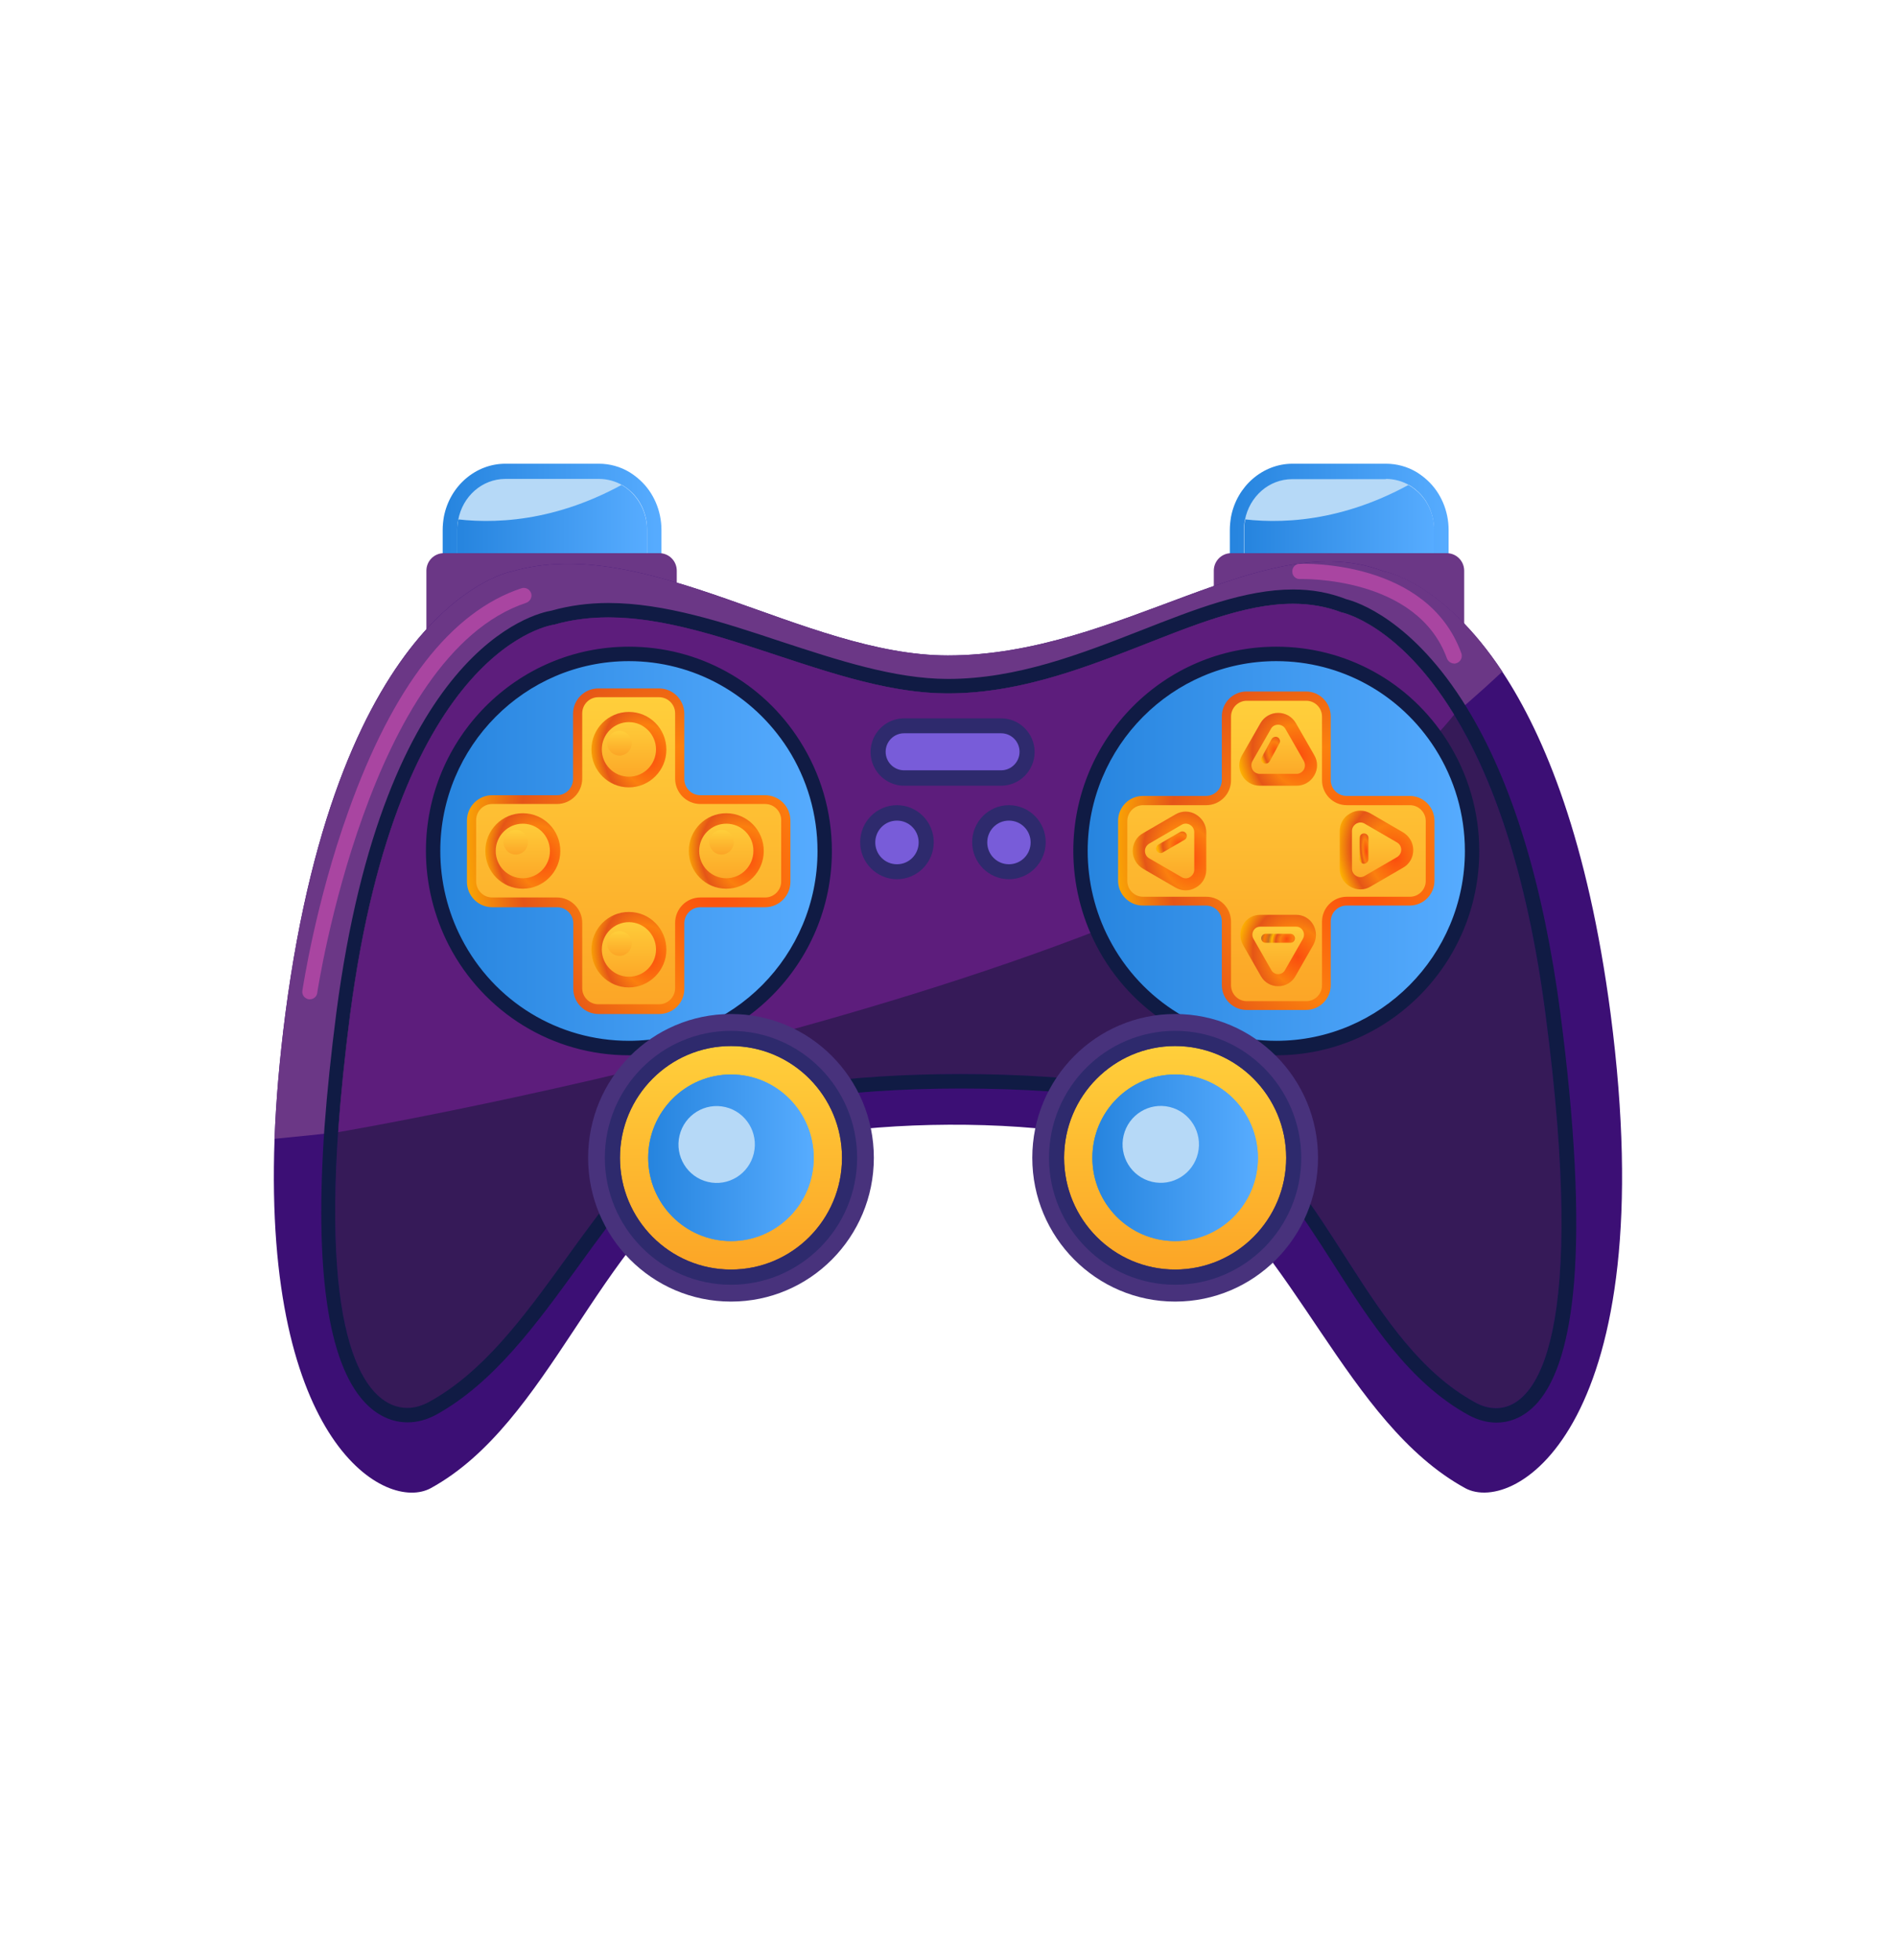 <svg width="90" height="93" viewBox="0 0 90 93" fill="none" xmlns="http://www.w3.org/2000/svg">
<g clip-path="url(#clip0_223_60)">
<path d="M68.081 25.141V28.394H59.061V25.141C59.061 24.972 59.072 24.814 59.106 24.668C59.318 23.565 60.236 22.732 61.355 22.732H65.787C66.19 22.732 66.581 22.844 66.906 23.036C67.04 23.114 67.174 23.216 67.297 23.328C67.779 23.767 68.081 24.42 68.081 25.141Z" fill="url(#paint0_linear_223_60)"/>
<path d="M67.208 22.811C63.739 24.814 60.661 24.882 58.703 24.589C58.927 23.385 59.934 22.473 61.154 22.473H65.988C66.436 22.473 66.85 22.597 67.208 22.811Z" fill="#B6D9F7"/>
<path d="M65.787 22.721C66.19 22.721 66.581 22.833 66.906 23.024C67.04 23.103 67.174 23.205 67.297 23.317C67.779 23.756 68.07 24.409 68.07 25.13V28.383H59.05V25.141C59.05 24.972 59.061 24.814 59.095 24.668C59.307 23.565 60.225 22.732 61.344 22.732H65.787V22.721ZM65.787 22H61.355C59.945 22 58.714 23.058 58.434 24.522C58.401 24.724 58.378 24.927 58.378 25.141V28.394V29.115H59.061H68.081H68.763V28.394V25.141C68.763 24.24 68.394 23.373 67.756 22.788C67.6 22.642 67.432 22.518 67.253 22.405C66.805 22.135 66.302 22 65.787 22Z" fill="url(#paint1_linear_223_60)"/>
<path d="M30.715 25.141V28.394H21.706V25.141C21.706 24.972 21.718 24.814 21.751 24.668C21.953 23.554 22.882 22.721 23.989 22.721H28.421C28.824 22.721 29.215 22.833 29.54 23.024C29.674 23.103 29.809 23.205 29.932 23.317C30.413 23.767 30.715 24.42 30.715 25.141Z" fill="url(#paint2_linear_223_60)"/>
<path d="M29.853 22.811C26.384 24.814 23.306 24.882 21.348 24.589C21.572 23.385 22.579 22.473 23.799 22.473H28.633C29.07 22.473 29.484 22.597 29.853 22.811Z" fill="#B6D9F7"/>
<path d="M28.432 22.721C28.835 22.721 29.227 22.833 29.551 23.024C29.686 23.103 29.82 23.205 29.943 23.317C30.424 23.756 30.715 24.409 30.715 25.13V28.383H21.706V25.141C21.706 24.972 21.718 24.814 21.751 24.668C21.953 23.554 22.882 22.721 23.989 22.721H28.432ZM28.432 22H23.989C22.579 22 21.348 23.058 21.069 24.522C21.035 24.724 21.013 24.927 21.013 25.141V28.394V29.115H21.695H30.715H31.398V28.394V25.141C31.398 24.24 31.028 23.373 30.39 22.788C30.234 22.642 30.066 22.518 29.887 22.405C29.439 22.135 28.936 22 28.432 22Z" fill="url(#paint3_linear_223_60)"/>
<path d="M32.136 30.961H20.24V27.077C20.24 26.616 20.61 26.244 21.068 26.244H31.297C31.756 26.244 32.125 26.616 32.125 27.077V30.961H32.136Z" fill="#6B3786"/>
<path d="M69.513 30.961H57.617V27.077C57.617 26.616 57.986 26.244 58.445 26.244H68.674C69.132 26.244 69.502 26.616 69.502 27.077V30.961H69.513Z" fill="#6B3786"/>
<path d="M69.547 70.6C63.918 67.515 61.467 59.117 55.983 55.289C52.179 52.632 37.944 52.801 34.016 55.289C28.365 58.869 26.082 67.515 20.453 70.6C18.349 71.759 12.507 68.517 13.033 54.028C13.101 52.227 13.268 50.246 13.548 48.084C16.111 28.529 24.291 27.111 24.291 27.111C30.681 25.265 38.168 31.096 44.994 31.096C53.197 31.096 60.023 24.916 65.697 27.111C65.697 27.111 68.484 27.595 71.315 31.873C73.34 34.935 75.377 39.934 76.451 48.084C79.003 67.639 71.908 71.894 69.547 70.6Z" fill="#3C0F75"/>
<path d="M71.315 31.862C54.999 47.161 30.715 52.362 13.033 54.028C13.1 52.227 13.268 50.246 13.548 48.084C16.111 28.529 24.291 27.111 24.291 27.111C30.681 25.265 38.168 31.096 44.994 31.096C53.197 31.096 60.023 24.916 65.697 27.111C65.708 27.1 68.484 27.584 71.315 31.862Z" fill="#6B3786"/>
<path d="M70.006 66.524C64.925 63.733 63.18 56.347 58.233 52.88C54.809 50.482 37.463 50.133 33.076 52.959C27.996 56.224 25.444 63.744 20.364 66.524C18.461 67.571 15.16 66.175 16.067 53.488C16.178 51.889 16.357 50.122 16.615 48.141C18.931 30.5 26.317 29.633 26.317 29.633C32.092 27.967 38.84 32.898 44.995 32.898C52.392 32.898 58.547 27.088 63.672 29.059C63.672 29.059 66.38 29.588 69.021 33.911C70.756 36.736 72.457 41.172 73.363 48.141C75.68 65.793 72.143 67.695 70.006 66.524Z" fill="#361A58"/>
<path d="M61.378 28.642C62.161 28.642 62.933 28.766 63.672 29.047C63.672 29.047 66.38 29.576 69.021 33.899C70.755 36.725 72.456 41.161 73.363 48.129C75.344 63.203 73.049 66.806 71.013 66.806C70.666 66.806 70.319 66.704 70.006 66.524C64.925 63.733 63.179 56.347 58.233 52.88C56.476 51.653 51.06 50.955 45.599 50.955C40.417 50.955 35.214 51.574 33.076 52.947C27.995 56.212 25.444 63.733 20.363 66.513C20.05 66.682 19.703 66.795 19.334 66.795C17.487 66.795 15.305 64.081 16.066 53.477C16.178 51.878 16.357 50.111 16.614 48.129C18.931 30.5 26.317 29.633 26.317 29.633C27.145 29.396 28.007 29.295 28.88 29.295C34.027 29.295 39.735 32.898 44.994 32.898C51.328 32.898 56.745 28.642 61.378 28.642ZM61.378 27.967C59.106 27.967 56.733 28.901 54.204 29.892C51.295 31.029 48.273 32.211 44.994 32.211C42.454 32.211 39.712 31.299 37.06 30.432C34.352 29.531 31.543 28.608 28.88 28.608C27.928 28.608 27.022 28.732 26.183 28.969C25.377 29.104 18.226 30.747 15.965 48.05C15.719 49.964 15.529 51.777 15.406 53.432C14.925 60.231 15.563 64.633 17.297 66.513C17.879 67.144 18.595 67.481 19.345 67.481C19.804 67.481 20.263 67.357 20.699 67.121C23.441 65.612 25.478 62.798 27.447 60.085C29.238 57.608 31.095 55.041 33.457 53.533C35.27 52.373 39.925 51.642 45.621 51.642C51.317 51.642 56.353 52.385 57.875 53.443C60.124 55.019 61.736 57.529 63.291 59.961C65.059 62.73 66.895 65.59 69.704 67.132C70.14 67.369 70.588 67.493 71.035 67.493C71.55 67.493 72.3 67.324 72.994 66.536C73.911 65.477 74.493 63.575 74.717 60.85C74.974 57.676 74.762 53.375 74.068 48.073C73.262 41.949 71.774 37.074 69.625 33.573C67.051 29.374 64.365 28.541 63.907 28.428C63.09 28.113 62.284 27.967 61.378 27.967Z" fill="#101B44"/>
<path d="M69.021 33.911C59.094 46.418 16.055 53.713 16.055 53.713C16.167 52.114 16.368 50.111 16.625 48.141C18.931 30.5 26.317 29.633 26.317 29.633C32.091 27.967 38.839 32.898 44.994 32.898C52.391 32.898 58.546 27.088 63.671 29.059C63.671 29.059 66.38 29.588 69.021 33.911Z" fill="#5D1D7C"/>
<path d="M39.142 40.373C39.142 45.54 34.979 49.717 29.853 49.717C26.261 49.717 23.15 47.668 21.606 44.673C20.934 43.378 20.565 41.915 20.565 40.361C20.565 35.194 24.728 31.017 29.853 31.017C33.143 31.017 36.031 32.729 37.676 35.329C38.605 36.781 39.142 38.515 39.142 40.373Z" fill="url(#paint4_linear_223_60)"/>
<path d="M29.853 50.066C26.25 50.066 22.971 48.062 21.303 44.842C20.598 43.468 20.218 41.926 20.218 40.373C20.218 35.025 24.537 30.68 29.853 30.68C33.154 30.68 36.187 32.346 37.966 35.149C38.962 36.714 39.488 38.515 39.488 40.373C39.488 45.72 35.157 50.066 29.853 50.066ZM29.853 31.366C24.918 31.366 20.9 35.408 20.9 40.373C20.9 41.814 21.247 43.255 21.908 44.527C23.452 47.521 26.496 49.379 29.853 49.379C34.788 49.379 38.806 45.337 38.806 40.373C38.806 38.639 38.313 36.962 37.396 35.52C35.728 32.92 32.908 31.366 29.853 31.366Z" fill="#101B44"/>
<path d="M69.872 40.373C69.872 45.54 65.709 49.717 60.583 49.717C56.991 49.717 53.88 47.668 52.336 44.673C51.664 43.378 51.295 41.915 51.295 40.361C51.295 35.194 55.458 31.017 60.583 31.017C63.873 31.017 66.761 32.729 68.406 35.329C69.334 36.781 69.872 38.515 69.872 40.373Z" fill="url(#paint5_linear_223_60)"/>
<path d="M60.583 50.066C56.98 50.066 53.701 48.062 52.033 44.842C51.328 43.468 50.948 41.926 50.948 40.373C50.948 35.025 55.267 30.68 60.583 30.68C63.884 30.68 66.917 32.346 68.696 35.149C69.692 36.714 70.218 38.515 70.218 40.373C70.218 45.72 65.899 50.066 60.583 50.066ZM60.583 31.366C55.648 31.366 51.63 35.408 51.63 40.373C51.63 41.814 51.977 43.255 52.638 44.527C54.182 47.521 57.226 49.379 60.583 49.379C65.518 49.379 69.536 45.337 69.536 40.373C69.536 38.639 69.043 36.962 68.126 35.52C66.469 32.92 63.649 31.366 60.583 31.366Z" fill="#101B44"/>
<path d="M34.699 61.751C38.444 61.751 41.48 58.697 41.48 54.929C41.48 51.161 38.444 48.107 34.699 48.107C30.953 48.107 27.917 51.161 27.917 54.929C27.917 58.697 30.953 61.751 34.699 61.751Z" fill="#48327C"/>
<path d="M34.699 60.231C37.61 60.231 39.969 57.857 39.969 54.929C39.969 52.001 37.61 49.627 34.699 49.627C31.788 49.627 29.428 52.001 29.428 54.929C29.428 57.857 31.788 60.231 34.699 60.231Z" fill="url(#paint6_linear_223_60)"/>
<path d="M34.699 49.627C37.608 49.627 39.969 52.002 39.969 54.929C39.969 57.856 37.608 60.231 34.699 60.231C31.789 60.231 29.428 57.856 29.428 54.929C29.428 52.002 31.789 49.627 34.699 49.627ZM34.699 48.906C31.397 48.906 28.711 51.608 28.711 54.929C28.711 58.25 31.397 60.952 34.699 60.952C38 60.952 40.686 58.25 40.686 54.929C40.686 51.608 38 48.906 34.699 48.906Z" fill="#2E2A6D"/>
<path d="M34.699 58.88C36.868 58.88 38.626 57.111 38.626 54.929C38.626 52.746 36.868 50.977 34.699 50.977C32.529 50.977 30.77 52.746 30.77 54.929C30.77 57.111 32.529 58.88 34.699 58.88Z" fill="url(#paint7_linear_223_60)"/>
<path d="M34.699 51.698C36.467 51.698 37.899 53.139 37.899 54.918C37.899 56.696 36.467 58.137 34.699 58.137C32.93 58.137 31.498 56.696 31.498 54.918C31.498 53.15 32.93 51.698 34.699 51.698ZM34.699 50.977C32.528 50.977 30.77 52.745 30.77 54.929C30.77 57.113 32.528 58.88 34.699 58.88C36.87 58.88 38.626 57.113 38.626 54.929C38.615 52.745 36.87 50.977 34.699 50.977Z" fill="url(#paint8_linear_223_60)"/>
<path d="M35.782 54.72C36.014 53.74 35.412 52.757 34.438 52.524C33.464 52.291 32.487 52.896 32.255 53.876C32.023 54.856 32.625 55.839 33.599 56.072C34.573 56.306 35.551 55.7 35.782 54.72Z" fill="#B6D9F7"/>
<path d="M55.782 61.751C59.528 61.751 62.564 58.697 62.564 54.929C62.564 51.161 59.528 48.107 55.782 48.107C52.037 48.107 49.001 51.161 49.001 54.929C49.001 58.697 52.037 61.751 55.782 61.751Z" fill="#48327C"/>
<path d="M55.782 60.231C58.693 60.231 61.053 57.857 61.053 54.929C61.053 52.001 58.693 49.627 55.782 49.627C52.871 49.627 50.511 52.001 50.511 54.929C50.511 57.857 52.871 60.231 55.782 60.231Z" fill="url(#paint9_linear_223_60)"/>
<path d="M55.782 49.627C58.692 49.627 61.053 52.002 61.053 54.929C61.053 57.856 58.692 60.231 55.782 60.231C52.872 60.231 50.511 57.856 50.511 54.929C50.511 52.002 52.872 49.627 55.782 49.627ZM55.782 48.906C52.481 48.906 49.795 51.608 49.795 54.929C49.795 58.25 52.481 60.952 55.782 60.952C59.083 60.952 61.769 58.25 61.769 54.929C61.758 51.608 59.072 48.906 55.782 48.906Z" fill="#2E2A6D"/>
<path d="M55.782 58.88C57.951 58.88 59.71 57.111 59.71 54.929C59.71 52.746 57.951 50.977 55.782 50.977C53.613 50.977 51.854 52.746 51.854 54.929C51.854 57.111 53.613 58.88 55.782 58.88Z" fill="url(#paint10_linear_223_60)"/>
<path d="M55.782 51.698C57.55 51.698 58.983 53.139 58.983 54.918C58.983 56.696 57.55 58.137 55.782 58.137C54.014 58.137 52.581 56.696 52.581 54.918C52.57 53.15 54.014 51.698 55.782 51.698ZM55.782 50.977C53.611 50.977 51.854 52.745 51.854 54.929C51.854 57.113 53.611 58.88 55.782 58.88C57.953 58.88 59.71 57.113 59.71 54.929C59.699 52.745 57.942 50.977 55.782 50.977Z" fill="url(#paint11_linear_223_60)"/>
<path d="M56.864 54.715C57.095 53.735 56.493 52.751 55.519 52.518C54.545 52.285 53.568 52.891 53.336 53.871C53.104 54.851 53.706 55.834 54.68 56.067C55.654 56.3 56.632 55.695 56.864 54.715Z" fill="#B6D9F7"/>
<path d="M14.712 47.409C14.69 47.409 14.678 47.409 14.656 47.409C14.454 47.375 14.32 47.195 14.354 46.992C14.365 46.947 14.969 42.849 16.536 38.493C18.651 32.571 21.415 29.014 24.75 27.91C24.94 27.843 25.142 27.955 25.209 28.136C25.276 28.327 25.164 28.529 24.985 28.597C17.51 31.074 15.081 46.947 15.059 47.105C15.036 47.285 14.88 47.409 14.712 47.409Z" fill="#A945A1"/>
<path d="M69.01 31.479C68.864 31.468 68.741 31.378 68.685 31.243C67.264 27.314 61.769 27.471 61.713 27.471C61.512 27.483 61.344 27.325 61.344 27.122C61.333 26.92 61.489 26.751 61.691 26.751C61.937 26.739 67.767 26.571 69.368 30.995C69.435 31.186 69.334 31.389 69.155 31.456C69.099 31.479 69.054 31.49 69.01 31.479Z" fill="#A945A1"/>
<path d="M37.317 38.92V41.825C37.317 42.377 36.881 42.816 36.332 42.816H33.255C32.706 42.816 32.27 43.255 32.27 43.806V46.902C32.27 47.454 31.834 47.893 31.285 47.893H28.398C27.85 47.893 27.413 47.454 27.413 46.902V43.806C27.413 43.255 26.977 42.816 26.428 42.816H23.362C22.814 42.816 22.377 42.377 22.377 41.825V38.92C22.377 38.369 22.814 37.93 23.362 37.93H26.44C26.988 37.93 27.424 37.491 27.424 36.939V33.843C27.424 33.291 27.861 32.852 28.409 32.852H31.297C31.845 32.852 32.281 33.291 32.281 33.843V36.939C32.281 37.491 32.718 37.93 33.266 37.93H36.343C36.881 37.93 37.317 38.369 37.317 38.92Z" fill="url(#paint12_linear_223_60)"/>
<path d="M31.297 48.107H28.41C27.749 48.107 27.212 47.566 27.212 46.902V43.806C27.212 43.378 26.865 43.041 26.451 43.041H23.363C22.702 43.041 22.165 42.5 22.165 41.836V38.932C22.165 38.267 22.702 37.727 23.363 37.727H26.44C26.865 37.727 27.201 37.378 27.201 36.962V33.866C27.201 33.201 27.738 32.661 28.398 32.661H31.285C31.946 32.661 32.483 33.201 32.483 33.866V36.962C32.483 37.389 32.83 37.727 33.244 37.727H36.321C36.982 37.727 37.519 38.267 37.519 38.932V41.836C37.519 42.5 36.982 43.041 36.321 43.041H33.244C32.819 43.041 32.483 43.39 32.483 43.806V46.902C32.494 47.566 31.957 48.107 31.297 48.107ZM23.363 38.144C22.937 38.144 22.602 38.493 22.602 38.909V41.814C22.602 42.241 22.948 42.579 23.363 42.579H26.44C27.1 42.579 27.637 43.12 27.637 43.784V46.88C27.637 47.307 27.984 47.645 28.398 47.645H31.285C31.711 47.645 32.047 47.296 32.047 46.88V43.784C32.047 43.12 32.584 42.579 33.244 42.579H36.321C36.747 42.579 37.082 42.23 37.082 41.814V38.909C37.082 38.481 36.735 38.144 36.321 38.144H33.244C32.584 38.144 32.047 37.603 32.047 36.939V33.843C32.047 33.415 31.7 33.078 31.285 33.078H28.398C27.973 33.078 27.637 33.427 27.637 33.843V36.939C27.637 37.603 27.1 38.144 26.44 38.144H23.363Z" fill="url(#paint13_radial_223_60)"/>
<path d="M24.817 41.915C25.664 41.915 26.351 41.224 26.351 40.373C26.351 39.521 25.664 38.83 24.817 38.83C23.971 38.83 23.284 39.521 23.284 40.373C23.284 41.224 23.971 41.915 24.817 41.915Z" fill="url(#paint14_linear_223_60)"/>
<path d="M24.817 42.163C23.833 42.163 23.038 41.363 23.038 40.373C23.038 39.382 23.833 38.583 24.817 38.583C25.802 38.583 26.597 39.382 26.597 40.373C26.597 41.363 25.791 42.163 24.817 42.163ZM24.817 39.078C24.101 39.078 23.53 39.663 23.53 40.373C23.53 41.093 24.112 41.667 24.817 41.667C25.534 41.667 26.104 41.082 26.104 40.373C26.104 39.652 25.522 39.078 24.817 39.078Z" fill="url(#paint15_radial_223_60)"/>
<path d="M34.475 41.915C35.322 41.915 36.008 41.224 36.008 40.373C36.008 39.521 35.322 38.83 34.475 38.83C33.628 38.83 32.942 39.521 32.942 40.373C32.942 41.224 33.628 41.915 34.475 41.915Z" fill="url(#paint16_linear_223_60)"/>
<path d="M34.475 42.163C33.49 42.163 32.696 41.363 32.696 40.373C32.696 39.382 33.49 38.583 34.475 38.583C35.46 38.583 36.255 39.382 36.255 40.373C36.255 41.363 35.46 42.163 34.475 42.163ZM34.475 39.078C33.759 39.078 33.188 39.663 33.188 40.373C33.188 41.093 33.77 41.667 34.475 41.667C35.191 41.667 35.762 41.082 35.762 40.373C35.773 39.652 35.191 39.078 34.475 39.078Z" fill="url(#paint17_radial_223_60)"/>
<path d="M29.853 37.108C30.7 37.108 31.386 36.417 31.386 35.566C31.386 34.714 30.7 34.023 29.853 34.023C29.006 34.023 28.32 34.714 28.32 35.566C28.32 36.417 29.006 37.108 29.853 37.108Z" fill="url(#paint18_linear_223_60)"/>
<path d="M29.853 37.355C28.868 37.355 28.074 36.556 28.074 35.566C28.074 34.575 28.868 33.776 29.853 33.776C30.838 33.776 31.632 34.575 31.632 35.566C31.632 36.556 30.827 37.355 29.853 37.355ZM29.853 34.26C29.137 34.26 28.566 34.845 28.566 35.554C28.566 36.275 29.148 36.849 29.853 36.849C30.569 36.849 31.14 36.264 31.14 35.554C31.14 34.845 30.558 34.26 29.853 34.26Z" fill="url(#paint19_radial_223_60)"/>
<path d="M29.853 46.598C30.7 46.598 31.386 45.908 31.386 45.056C31.386 44.204 30.7 43.514 29.853 43.514C29.006 43.514 28.32 44.204 28.32 45.056C28.32 45.908 29.006 46.598 29.853 46.598Z" fill="url(#paint20_linear_223_60)"/>
<path d="M29.853 46.846C28.868 46.846 28.074 46.047 28.074 45.056C28.074 44.065 28.868 43.266 29.853 43.266C30.838 43.266 31.632 44.065 31.632 45.056C31.632 46.035 30.827 46.846 29.853 46.846ZM29.853 43.75C29.137 43.75 28.566 44.335 28.566 45.044C28.566 45.765 29.148 46.339 29.853 46.339C30.569 46.339 31.14 45.754 31.14 45.044C31.14 44.335 30.558 43.75 29.853 43.75Z" fill="url(#paint21_radial_223_60)"/>
<path d="M29.405 35.847C29.727 35.847 29.987 35.585 29.987 35.262C29.987 34.938 29.727 34.676 29.405 34.676C29.084 34.676 28.823 34.938 28.823 35.262C28.823 35.585 29.084 35.847 29.405 35.847Z" fill="url(#paint22_linear_223_60)"/>
<path d="M29.405 45.349C29.727 45.349 29.987 45.086 29.987 44.763C29.987 44.44 29.727 44.178 29.405 44.178C29.084 44.178 28.823 44.44 28.823 44.763C28.823 45.086 29.084 45.349 29.405 45.349Z" fill="url(#paint23_linear_223_60)"/>
<path d="M24.481 40.541C24.803 40.541 25.063 40.279 25.063 39.956C25.063 39.633 24.803 39.371 24.481 39.371C24.16 39.371 23.899 39.633 23.899 39.956C23.899 40.279 24.16 40.541 24.481 40.541Z" fill="url(#paint24_linear_223_60)"/>
<path d="M34.251 40.541C34.572 40.541 34.833 40.279 34.833 39.956C34.833 39.633 34.572 39.371 34.251 39.371C33.929 39.371 33.669 39.633 33.669 39.956C33.669 40.279 33.929 40.541 34.251 40.541Z" fill="url(#paint25_linear_223_60)"/>
<path d="M67.869 38.954V41.791C67.869 42.32 67.443 42.759 66.906 42.759H63.907C63.381 42.759 62.945 43.187 62.945 43.727V46.745C62.945 47.274 62.52 47.713 61.982 47.713H59.162C58.636 47.713 58.2 47.285 58.2 46.745V43.727C58.2 43.198 57.775 42.759 57.237 42.759H54.238C53.712 42.759 53.276 42.331 53.276 41.791V38.954C53.276 38.425 53.701 37.986 54.238 37.986H57.237C57.763 37.986 58.2 37.558 58.2 37.018V34.001C58.2 33.472 58.625 33.033 59.162 33.033H61.982C62.508 33.033 62.945 33.46 62.945 34.001V37.018C62.945 37.547 63.37 37.986 63.907 37.986H66.906C67.432 37.986 67.869 38.425 67.869 38.954Z" fill="url(#paint26_linear_223_60)"/>
<path d="M61.993 47.915H59.173C58.524 47.915 57.998 47.386 57.998 46.733V43.716C57.998 43.3 57.662 42.962 57.248 42.962H54.249C53.6 42.962 53.074 42.433 53.074 41.78V38.943C53.074 38.29 53.6 37.761 54.249 37.761H57.248C57.662 37.761 57.998 37.423 57.998 37.007V33.989C57.998 33.337 58.524 32.807 59.173 32.807H61.993C62.642 32.807 63.168 33.337 63.168 33.989V37.007C63.168 37.423 63.504 37.761 63.918 37.761H66.917C67.566 37.761 68.092 38.29 68.092 38.943V41.78C68.092 42.433 67.566 42.962 66.917 42.962H63.918C63.504 42.962 63.168 43.3 63.168 43.716V46.733C63.168 47.386 62.642 47.915 61.993 47.915ZM54.26 38.2C53.846 38.2 53.511 38.538 53.511 38.954V41.791C53.511 42.208 53.846 42.545 54.26 42.545H57.26C57.909 42.545 58.435 43.075 58.435 43.727V46.745C58.435 47.161 58.77 47.499 59.184 47.499H62.004C62.419 47.499 62.754 47.161 62.754 46.745V43.727C62.754 43.075 63.28 42.545 63.929 42.545H66.928C67.342 42.545 67.678 42.208 67.678 41.791V38.954C67.678 38.538 67.342 38.2 66.928 38.2H63.929C63.28 38.2 62.754 37.671 62.754 37.018V34.001C62.754 33.584 62.419 33.246 62.004 33.246H59.184C58.77 33.246 58.435 33.584 58.435 34.001V37.018C58.435 37.671 57.909 38.2 57.26 38.2H54.26Z" fill="url(#paint27_radial_223_60)"/>
<path d="M60.08 34.44L59.207 35.96C58.949 36.421 59.274 36.984 59.8 36.984H61.546C62.072 36.984 62.396 36.41 62.139 35.96L61.266 34.44C60.997 33.978 60.337 33.978 60.08 34.44Z" fill="url(#paint28_linear_223_60)"/>
<path d="M61.545 37.277H59.8C59.453 37.277 59.139 37.097 58.961 36.793C58.781 36.489 58.781 36.129 58.961 35.825L59.833 34.305C60.012 34.001 60.326 33.821 60.673 33.821C61.02 33.821 61.333 34.001 61.512 34.305L62.385 35.825C62.564 36.129 62.564 36.489 62.385 36.793C62.206 37.097 61.892 37.277 61.545 37.277ZM60.326 34.586L59.453 36.106C59.386 36.23 59.386 36.376 59.453 36.511C59.52 36.635 59.654 36.714 59.8 36.714H61.545C61.691 36.714 61.814 36.635 61.892 36.511C61.96 36.387 61.96 36.241 61.892 36.106L61.02 34.586C60.952 34.462 60.818 34.383 60.673 34.383C60.527 34.383 60.393 34.451 60.326 34.586Z" fill="url(#paint29_radial_223_60)"/>
<path d="M60.08 36.23C60.046 36.23 60.013 36.219 59.979 36.207C59.878 36.151 59.833 36.016 59.901 35.915L60.359 35.07C60.415 34.969 60.55 34.924 60.65 34.98C60.751 35.036 60.796 35.172 60.729 35.273L60.27 36.117C60.225 36.196 60.147 36.23 60.08 36.23Z" fill="url(#paint30_radial_223_60)"/>
<path d="M54.406 39.776L55.939 38.887C56.398 38.616 56.98 38.954 56.98 39.483V41.262C56.98 41.802 56.409 42.129 55.939 41.859L54.406 40.969C53.947 40.71 53.947 40.035 54.406 39.776Z" fill="url(#paint31_linear_223_60)"/>
<path d="M56.286 42.241C56.118 42.241 55.95 42.196 55.794 42.106L54.261 41.217C53.958 41.037 53.768 40.722 53.768 40.373C53.768 40.024 53.947 39.697 54.261 39.528L55.794 38.639C56.096 38.459 56.465 38.459 56.767 38.639C57.069 38.819 57.26 39.134 57.26 39.483V41.262C57.26 41.611 57.081 41.938 56.767 42.106C56.622 42.196 56.454 42.241 56.286 42.241ZM54.551 40.024C54.428 40.102 54.35 40.226 54.35 40.373C54.35 40.519 54.428 40.654 54.551 40.722L56.085 41.611C56.208 41.69 56.364 41.69 56.487 41.611C56.611 41.532 56.689 41.408 56.689 41.262V39.483C56.689 39.337 56.611 39.202 56.487 39.134C56.364 39.056 56.208 39.056 56.085 39.134L54.551 40.024Z" fill="url(#paint32_radial_223_60)"/>
<path d="M55.1 40.474C55.022 40.474 54.955 40.44 54.91 40.361C54.854 40.26 54.887 40.125 54.988 40.069L56.018 39.472C56.118 39.416 56.253 39.45 56.309 39.551C56.365 39.652 56.331 39.787 56.23 39.843L55.201 40.44C55.178 40.463 55.145 40.474 55.1 40.474Z" fill="url(#paint33_radial_223_60)"/>
<path d="M66.458 39.72L64.925 38.83C64.466 38.56 63.884 38.898 63.884 39.427V41.206C63.884 41.746 64.455 42.072 64.925 41.802L66.458 40.913C66.917 40.665 66.917 39.99 66.458 39.72Z" fill="url(#paint34_linear_223_60)"/>
<path d="M64.578 42.196C64.41 42.196 64.242 42.151 64.086 42.061C63.783 41.881 63.593 41.566 63.593 41.217V39.438C63.593 39.089 63.772 38.763 64.086 38.594C64.388 38.414 64.757 38.414 65.059 38.594L66.592 39.483C66.894 39.663 67.085 39.979 67.085 40.328C67.085 40.677 66.906 41.003 66.592 41.172L65.059 42.061C64.914 42.151 64.746 42.196 64.578 42.196ZM64.578 39.022C64.511 39.022 64.444 39.044 64.377 39.078C64.254 39.157 64.175 39.281 64.175 39.427V41.206C64.175 41.352 64.254 41.487 64.377 41.555C64.5 41.633 64.656 41.633 64.779 41.555L66.313 40.665C66.436 40.587 66.514 40.463 66.514 40.316C66.514 40.17 66.436 40.035 66.313 39.967L64.779 39.078C64.724 39.044 64.656 39.022 64.578 39.022Z" fill="url(#paint35_radial_223_60)"/>
<path d="M64.746 40.98C64.623 40.98 64.533 40.879 64.533 40.767V39.753C64.533 39.63 64.634 39.54 64.746 39.54C64.869 39.54 64.958 39.641 64.958 39.753V40.767C64.958 40.879 64.858 40.98 64.746 40.98Z" fill="url(#paint36_radial_223_60)"/>
<path d="M60.102 46.17L59.252 44.684C58.994 44.234 59.319 43.682 59.822 43.682H61.523C62.038 43.682 62.351 44.234 62.094 44.684L61.243 46.17C60.997 46.609 60.359 46.609 60.102 46.17Z" fill="url(#paint37_linear_223_60)"/>
<path d="M60.673 46.789C60.326 46.789 60.024 46.609 59.856 46.317L59.005 44.831C58.837 44.527 58.837 44.178 59.005 43.874C59.173 43.57 59.486 43.401 59.822 43.401H61.523C61.87 43.401 62.172 43.581 62.34 43.874C62.508 44.178 62.508 44.527 62.34 44.831L61.49 46.317C61.322 46.609 61.02 46.789 60.673 46.789ZM60.348 46.024C60.415 46.148 60.538 46.215 60.673 46.215C60.807 46.215 60.93 46.148 60.997 46.024L61.848 44.538C61.915 44.414 61.915 44.279 61.848 44.155C61.781 44.031 61.657 43.964 61.523 43.964H59.822C59.688 43.964 59.565 44.031 59.498 44.155C59.431 44.279 59.431 44.414 59.498 44.538L60.348 46.024Z" fill="url(#paint38_radial_223_60)"/>
<path d="M61.254 44.729H60.079C59.956 44.729 59.867 44.628 59.867 44.516C59.867 44.392 59.967 44.302 60.079 44.302H61.254C61.377 44.302 61.467 44.403 61.467 44.516C61.467 44.639 61.377 44.729 61.254 44.729Z" fill="url(#paint39_radial_223_60)"/>
<path d="M47.523 36.905H42.913C42.23 36.905 41.682 36.354 41.682 35.667C41.682 34.98 42.23 34.428 42.913 34.428H47.523C48.206 34.428 48.754 34.98 48.754 35.667C48.754 36.354 48.206 36.905 47.523 36.905Z" fill="#785CD9"/>
<path d="M47.523 37.277H42.913C42.04 37.277 41.324 36.556 41.324 35.678C41.324 34.8 42.04 34.08 42.913 34.08H47.523C48.396 34.08 49.112 34.8 49.112 35.678C49.112 36.556 48.396 37.277 47.523 37.277ZM42.913 34.789C42.432 34.789 42.04 35.183 42.04 35.667C42.04 36.151 42.432 36.545 42.913 36.545H47.523C48.005 36.545 48.396 36.151 48.396 35.667C48.396 35.183 48.005 34.789 47.523 34.789H42.913Z" fill="#2E2A6D"/>
<path d="M43.945 40.187C44.068 39.426 43.555 38.709 42.798 38.585C42.042 38.461 41.329 38.977 41.206 39.738C41.082 40.499 41.596 41.217 42.352 41.341C43.108 41.465 43.822 40.948 43.945 40.187Z" fill="#785CD9"/>
<path d="M42.577 41.712C41.615 41.712 40.831 40.924 40.831 39.956C40.831 38.988 41.615 38.2 42.577 38.2C43.54 38.2 44.323 38.988 44.323 39.956C44.323 40.924 43.54 41.712 42.577 41.712ZM42.577 38.932C42.007 38.932 41.548 39.393 41.548 39.967C41.548 40.541 42.007 41.003 42.577 41.003C43.148 41.003 43.607 40.541 43.607 39.967C43.607 39.393 43.148 38.932 42.577 38.932Z" fill="#2E2A6D"/>
<path d="M49.24 40.282C49.417 39.532 48.956 38.779 48.21 38.601C47.464 38.423 46.716 38.887 46.539 39.637C46.362 40.387 46.823 41.14 47.569 41.318C48.315 41.496 49.063 41.032 49.24 40.282Z" fill="#785CD9"/>
<path d="M47.892 41.712C46.93 41.712 46.147 40.924 46.147 39.956C46.147 38.988 46.93 38.2 47.892 38.2C48.855 38.2 49.638 38.988 49.638 39.956C49.638 40.924 48.855 41.712 47.892 41.712ZM47.892 38.932C47.322 38.932 46.863 39.393 46.863 39.967C46.863 40.541 47.322 41.003 47.892 41.003C48.463 41.003 48.922 40.541 48.922 39.967C48.922 39.393 48.463 38.932 47.892 38.932Z" fill="#2E2A6D"/>
</g>
<defs>
<linearGradient id="paint0_linear_223_60" x1="59.286" y1="26.442" x2="68.081" y2="26.442" gradientUnits="userSpaceOnUse">
<stop stop-color="#2785DF"/>
<stop offset="1" stop-color="#57ACFF"/>
</linearGradient>
<linearGradient id="paint1_linear_223_60" x1="58.638" y1="26.662" x2="68.763" y2="26.662" gradientUnits="userSpaceOnUse">
<stop stop-color="#2785DF"/>
<stop offset="1" stop-color="#57ACFF"/>
</linearGradient>
<linearGradient id="paint2_linear_223_60" x1="21.932" y1="26.438" x2="30.715" y2="26.438" gradientUnits="userSpaceOnUse">
<stop stop-color="#2785DF"/>
<stop offset="1" stop-color="#57ACFF"/>
</linearGradient>
<linearGradient id="paint3_linear_223_60" x1="21.272" y1="26.662" x2="31.398" y2="26.662" gradientUnits="userSpaceOnUse">
<stop stop-color="#2785DF"/>
<stop offset="1" stop-color="#57ACFF"/>
</linearGradient>
<linearGradient id="paint4_linear_223_60" x1="21.029" y1="43.269" x2="39.142" y2="43.269" gradientUnits="userSpaceOnUse">
<stop stop-color="#2785DF"/>
<stop offset="1" stop-color="#57ACFF"/>
</linearGradient>
<linearGradient id="paint5_linear_223_60" x1="51.759" y1="43.269" x2="69.872" y2="43.269" gradientUnits="userSpaceOnUse">
<stop stop-color="#2785DF"/>
<stop offset="1" stop-color="#57ACFF"/>
</linearGradient>
<linearGradient id="paint6_linear_223_60" x1="34.699" y1="49.627" x2="34.699" y2="60.231" gradientUnits="userSpaceOnUse">
<stop stop-color="#FFCF3B"/>
<stop offset="1" stop-color="#FCA526"/>
</linearGradient>
<linearGradient id="paint7_linear_223_60" x1="30.967" y1="56.155" x2="38.626" y2="56.155" gradientUnits="userSpaceOnUse">
<stop stop-color="#2785DF"/>
<stop offset="1" stop-color="#57ACFF"/>
</linearGradient>
<linearGradient id="paint8_linear_223_60" x1="30.967" y1="56.155" x2="38.626" y2="56.155" gradientUnits="userSpaceOnUse">
<stop stop-color="#2785DF"/>
<stop offset="1" stop-color="#57ACFF"/>
</linearGradient>
<linearGradient id="paint9_linear_223_60" x1="55.782" y1="49.627" x2="55.782" y2="60.231" gradientUnits="userSpaceOnUse">
<stop stop-color="#FFCF3B"/>
<stop offset="1" stop-color="#FCA526"/>
</linearGradient>
<linearGradient id="paint10_linear_223_60" x1="52.05" y1="56.155" x2="59.71" y2="56.155" gradientUnits="userSpaceOnUse">
<stop stop-color="#2785DF"/>
<stop offset="1" stop-color="#57ACFF"/>
</linearGradient>
<linearGradient id="paint11_linear_223_60" x1="52.05" y1="56.155" x2="59.71" y2="56.155" gradientUnits="userSpaceOnUse">
<stop stop-color="#2785DF"/>
<stop offset="1" stop-color="#57ACFF"/>
</linearGradient>
<linearGradient id="paint12_linear_223_60" x1="29.847" y1="32.852" x2="29.847" y2="47.893" gradientUnits="userSpaceOnUse">
<stop stop-color="#FFCF3B"/>
<stop offset="1" stop-color="#FCA526"/>
</linearGradient>
<radialGradient id="paint13_radial_223_60" cx="0" cy="0" r="1" gradientUnits="userSpaceOnUse" gradientTransform="translate(33.778 41.781) rotate(70.227) scale(29.346 23.702)">
<stop stop-color="#FB4C0E"/>
<stop offset="0.225" stop-color="#FB800E"/>
<stop offset="0.377" stop-color="#E55517"/>
<stop offset="0.508" stop-color="#FFB800"/>
<stop offset="0.627" stop-color="#C8701F"/>
<stop offset="0.774" stop-color="#FF7A00"/>
<stop offset="0.937" stop-color="#A46A35"/>
</radialGradient>
<linearGradient id="paint14_linear_223_60" x1="24.817" y1="38.83" x2="24.817" y2="41.915" gradientUnits="userSpaceOnUse">
<stop stop-color="#FFCF3B"/>
<stop offset="1" stop-color="#FCA526"/>
</linearGradient>
<radialGradient id="paint15_radial_223_60" cx="0" cy="0" r="1" gradientUnits="userSpaceOnUse" gradientTransform="translate(25.73 40.697) rotate(70.227) scale(6.802 5.494)">
<stop stop-color="#FB4C0E"/>
<stop offset="0.225" stop-color="#FB800E"/>
<stop offset="0.377" stop-color="#E55517"/>
<stop offset="0.508" stop-color="#FFB800"/>
<stop offset="0.627" stop-color="#C8701F"/>
<stop offset="0.774" stop-color="#FF7A00"/>
<stop offset="0.937" stop-color="#A46A35"/>
</radialGradient>
<linearGradient id="paint16_linear_223_60" x1="34.475" y1="38.83" x2="34.475" y2="41.915" gradientUnits="userSpaceOnUse">
<stop stop-color="#FFCF3B"/>
<stop offset="1" stop-color="#FCA526"/>
</linearGradient>
<radialGradient id="paint17_radial_223_60" cx="0" cy="0" r="1" gradientUnits="userSpaceOnUse" gradientTransform="translate(35.388 40.697) rotate(70.227) scale(6.802 5.494)">
<stop stop-color="#FB4C0E"/>
<stop offset="0.225" stop-color="#FB800E"/>
<stop offset="0.377" stop-color="#E55517"/>
<stop offset="0.508" stop-color="#FFB800"/>
<stop offset="0.627" stop-color="#C8701F"/>
<stop offset="0.774" stop-color="#FF7A00"/>
<stop offset="0.937" stop-color="#A46A35"/>
</radialGradient>
<linearGradient id="paint18_linear_223_60" x1="29.853" y1="34.023" x2="29.853" y2="37.108" gradientUnits="userSpaceOnUse">
<stop stop-color="#FFCF3B"/>
<stop offset="1" stop-color="#FCA526"/>
</linearGradient>
<radialGradient id="paint19_radial_223_60" cx="0" cy="0" r="1" gradientUnits="userSpaceOnUse" gradientTransform="translate(30.765 35.889) rotate(70.227) scale(6.802 5.494)">
<stop stop-color="#FB4C0E"/>
<stop offset="0.225" stop-color="#FB800E"/>
<stop offset="0.377" stop-color="#E55517"/>
<stop offset="0.508" stop-color="#FFB800"/>
<stop offset="0.627" stop-color="#C8701F"/>
<stop offset="0.774" stop-color="#FF7A00"/>
<stop offset="0.937" stop-color="#A46A35"/>
</radialGradient>
<linearGradient id="paint20_linear_223_60" x1="29.853" y1="43.514" x2="29.853" y2="46.598" gradientUnits="userSpaceOnUse">
<stop stop-color="#FFCF3B"/>
<stop offset="1" stop-color="#FCA526"/>
</linearGradient>
<radialGradient id="paint21_radial_223_60" cx="0" cy="0" r="1" gradientUnits="userSpaceOnUse" gradientTransform="translate(30.765 45.38) rotate(70.227) scale(6.802 5.494)">
<stop stop-color="#FB4C0E"/>
<stop offset="0.225" stop-color="#FB800E"/>
<stop offset="0.377" stop-color="#E55517"/>
<stop offset="0.508" stop-color="#FFB800"/>
<stop offset="0.627" stop-color="#C8701F"/>
<stop offset="0.774" stop-color="#FF7A00"/>
<stop offset="0.937" stop-color="#A46A35"/>
</radialGradient>
<linearGradient id="paint22_linear_223_60" x1="29.405" y1="34.676" x2="29.405" y2="35.847" gradientUnits="userSpaceOnUse">
<stop stop-color="#FFCF3B"/>
<stop offset="1" stop-color="#FCA526"/>
</linearGradient>
<linearGradient id="paint23_linear_223_60" x1="29.405" y1="44.178" x2="29.405" y2="45.349" gradientUnits="userSpaceOnUse">
<stop stop-color="#FFCF3B"/>
<stop offset="1" stop-color="#FCA526"/>
</linearGradient>
<linearGradient id="paint24_linear_223_60" x1="24.481" y1="39.371" x2="24.481" y2="40.541" gradientUnits="userSpaceOnUse">
<stop stop-color="#FFCF3B"/>
<stop offset="1" stop-color="#FCA526"/>
</linearGradient>
<linearGradient id="paint25_linear_223_60" x1="34.251" y1="39.371" x2="34.251" y2="40.541" gradientUnits="userSpaceOnUse">
<stop stop-color="#FFCF3B"/>
<stop offset="1" stop-color="#FCA526"/>
</linearGradient>
<linearGradient id="paint26_linear_223_60" x1="60.572" y1="33.033" x2="60.572" y2="47.713" gradientUnits="userSpaceOnUse">
<stop stop-color="#FFCF3B"/>
<stop offset="1" stop-color="#FCA526"/>
</linearGradient>
<radialGradient id="paint27_radial_223_60" cx="0" cy="0" r="1" gradientUnits="userSpaceOnUse" gradientTransform="translate(64.434 41.728) rotate(70.227) scale(28.704 23.184)">
<stop stop-color="#FB4C0E"/>
<stop offset="0.225" stop-color="#FB800E"/>
<stop offset="0.377" stop-color="#E55517"/>
<stop offset="0.508" stop-color="#FFB800"/>
<stop offset="0.627" stop-color="#C8701F"/>
<stop offset="0.774" stop-color="#FF7A00"/>
<stop offset="0.937" stop-color="#A46A35"/>
</radialGradient>
<linearGradient id="paint28_linear_223_60" x1="60.673" y1="34.094" x2="60.673" y2="36.984" gradientUnits="userSpaceOnUse">
<stop stop-color="#FFCF3B"/>
<stop offset="1" stop-color="#FCA526"/>
</linearGradient>
<radialGradient id="paint29_radial_223_60" cx="0" cy="0" r="1" gradientUnits="userSpaceOnUse" gradientTransform="translate(61.62 35.861) rotate(68.872) scale(6.625 5.651)">
<stop stop-color="#FB4C0E"/>
<stop offset="0.225" stop-color="#FB800E"/>
<stop offset="0.377" stop-color="#E55517"/>
<stop offset="0.508" stop-color="#FFB800"/>
<stop offset="0.627" stop-color="#C8701F"/>
<stop offset="0.774" stop-color="#FF7A00"/>
<stop offset="0.937" stop-color="#A46A35"/>
</radialGradient>
<radialGradient id="paint30_radial_223_60" cx="0" cy="0" r="1" gradientUnits="userSpaceOnUse" gradientTransform="translate(60.543 35.708) rotate(75.793) scale(2.35 1.418)">
<stop stop-color="#FB4C0E"/>
<stop offset="0.225" stop-color="#FB800E"/>
<stop offset="0.377" stop-color="#E55517"/>
<stop offset="0.508" stop-color="#FFB800"/>
<stop offset="0.627" stop-color="#C8701F"/>
<stop offset="0.774" stop-color="#FF7A00"/>
<stop offset="0.937" stop-color="#A46A35"/>
</radialGradient>
<linearGradient id="paint31_linear_223_60" x1="55.52" y1="38.791" x2="55.52" y2="41.955" gradientUnits="userSpaceOnUse">
<stop stop-color="#FFCF3B"/>
<stop offset="1" stop-color="#FCA526"/>
</linearGradient>
<radialGradient id="paint32_radial_223_60" cx="0" cy="0" r="1" gradientUnits="userSpaceOnUse" gradientTransform="translate(56.409 40.711) rotate(71.333) scale(7.054 5.426)">
<stop stop-color="#FB4C0E"/>
<stop offset="0.225" stop-color="#FB800E"/>
<stop offset="0.377" stop-color="#E55517"/>
<stop offset="0.508" stop-color="#FFB800"/>
<stop offset="0.627" stop-color="#C8701F"/>
<stop offset="0.774" stop-color="#FF7A00"/>
<stop offset="0.937" stop-color="#A46A35"/>
</radialGradient>
<radialGradient id="paint33_radial_223_60" cx="0" cy="0" r="1" gradientUnits="userSpaceOnUse" gradientTransform="translate(55.982 40.053) rotate(62.954) scale(2.066 2.123)">
<stop stop-color="#FB4C0E"/>
<stop offset="0.225" stop-color="#FB800E"/>
<stop offset="0.377" stop-color="#E55517"/>
<stop offset="0.508" stop-color="#FFB800"/>
<stop offset="0.627" stop-color="#C8701F"/>
<stop offset="0.774" stop-color="#FF7A00"/>
<stop offset="0.937" stop-color="#A46A35"/>
</radialGradient>
<linearGradient id="paint34_linear_223_60" x1="65.343" y1="38.735" x2="65.343" y2="41.899" gradientUnits="userSpaceOnUse">
<stop stop-color="#FFCF3B"/>
<stop offset="1" stop-color="#FCA526"/>
</linearGradient>
<radialGradient id="paint35_radial_223_60" cx="0" cy="0" r="1" gradientUnits="userSpaceOnUse" gradientTransform="translate(66.234 40.666) rotate(71.333) scale(7.054 5.426)">
<stop stop-color="#FB4C0E"/>
<stop offset="0.225" stop-color="#FB800E"/>
<stop offset="0.377" stop-color="#E55517"/>
<stop offset="0.508" stop-color="#FFB800"/>
<stop offset="0.627" stop-color="#C8701F"/>
<stop offset="0.774" stop-color="#FF7A00"/>
<stop offset="0.937" stop-color="#A46A35"/>
</radialGradient>
<radialGradient id="paint36_radial_223_60" cx="0" cy="0" r="1" gradientUnits="userSpaceOnUse" gradientTransform="translate(64.855 40.39) rotate(83.908) scale(2.591 0.694)">
<stop stop-color="#FB4C0E"/>
<stop offset="0.225" stop-color="#FB800E"/>
<stop offset="0.377" stop-color="#E55517"/>
<stop offset="0.508" stop-color="#FFB800"/>
<stop offset="0.627" stop-color="#C8701F"/>
<stop offset="0.774" stop-color="#FF7A00"/>
<stop offset="0.937" stop-color="#A46A35"/>
</radialGradient>
<linearGradient id="paint37_linear_223_60" x1="60.673" y1="43.682" x2="60.673" y2="46.5" gradientUnits="userSpaceOnUse">
<stop stop-color="#FFCF3B"/>
<stop offset="1" stop-color="#FCA526"/>
</linearGradient>
<radialGradient id="paint38_radial_223_60" cx="0" cy="0" r="1" gradientUnits="userSpaceOnUse" gradientTransform="translate(61.592 45.402) rotate(69.054) scale(6.487 5.495)">
<stop stop-color="#FB4C0E"/>
<stop offset="0.225" stop-color="#FB800E"/>
<stop offset="0.377" stop-color="#E55517"/>
<stop offset="0.508" stop-color="#FFB800"/>
<stop offset="0.627" stop-color="#C8701F"/>
<stop offset="0.774" stop-color="#FF7A00"/>
<stop offset="0.937" stop-color="#A46A35"/>
</radialGradient>
<radialGradient id="paint39_radial_223_60" cx="0" cy="0" r="1" gradientUnits="userSpaceOnUse" gradientTransform="translate(61.077 44.554) rotate(36.471) scale(1.287 1.56)">
<stop stop-color="#FB4C0E"/>
<stop offset="0.225" stop-color="#FB800E"/>
<stop offset="0.377" stop-color="#E55517"/>
<stop offset="0.508" stop-color="#FFB800"/>
<stop offset="0.627" stop-color="#C8701F"/>
<stop offset="0.774" stop-color="#FF7A00"/>
<stop offset="0.937" stop-color="#A46A35"/>
</radialGradient>
<clipPath id="clip0_223_60">
<rect width="64" height="48.814" fill="white" transform="translate(13 22)"/>
</clipPath>
</defs>
</svg>
